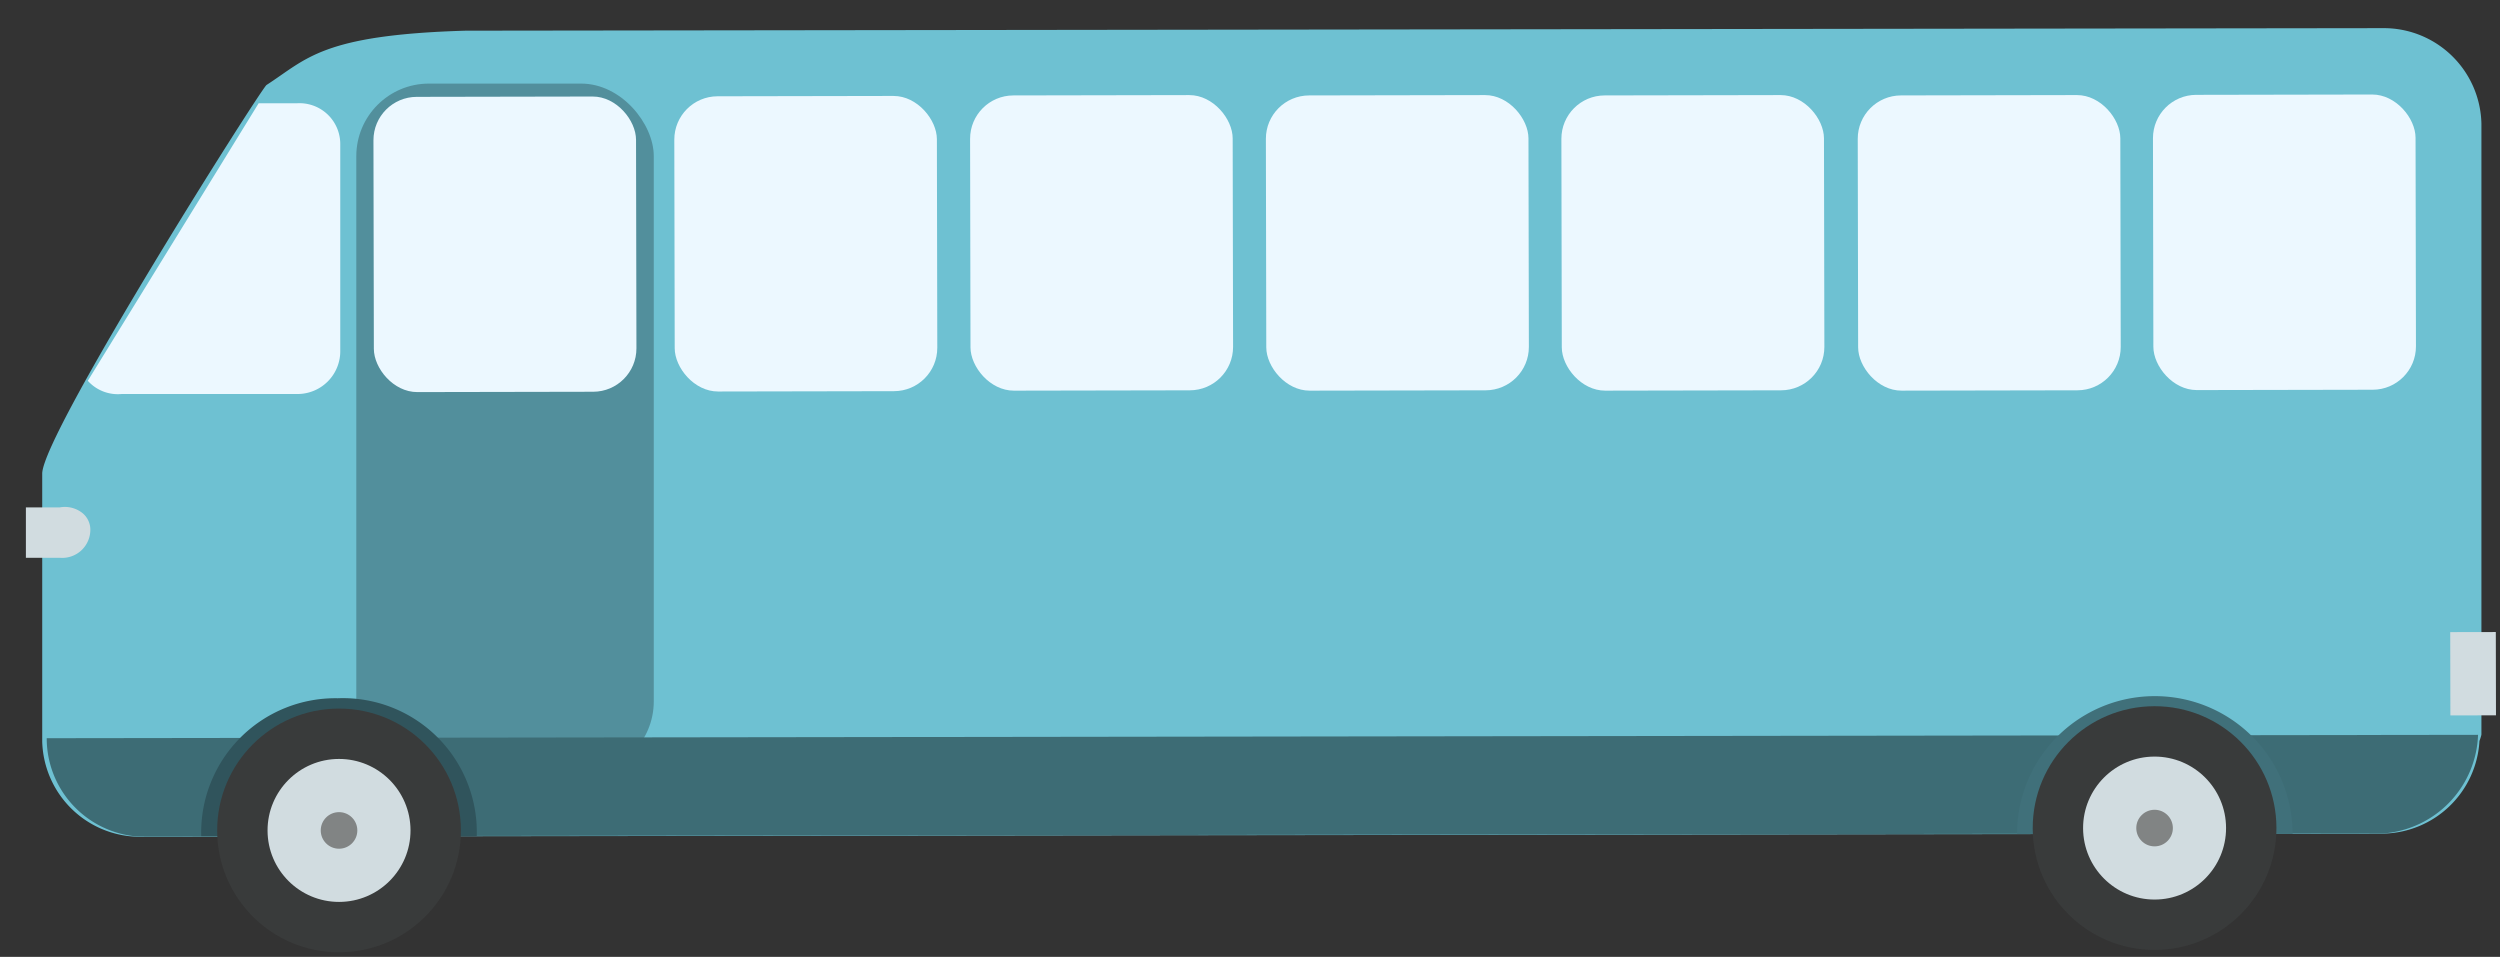 <svg id="Admin" xmlns="http://www.w3.org/2000/svg" viewBox="0 0 88.83 34"><rect x="0" y="0" width="88.83" height="34" fill="#333333" stroke="none"/><defs><style>.cls-1{fill:#6ec1d2;}.cls-2{fill:#528f9c;}.cls-3{fill:#ecf8ff;}.cls-4{fill:#3d6c75;}.cls-5{fill:#40707a;}.cls-6{fill:#30545c;}.cls-7{fill:#393b3b;}.cls-8{fill:#d1dce0;}.cls-9{fill:#818484;}</style></defs><title>BUSS SMALL 345x340</title><path class="cls-1" d="M1.5,16.83l0,9.52a3.48,3.48,0,0,0,3.34,3.38l79.86-.11a3.49,3.49,0,0,0,3.4-3.29s0.07-.19.07-0.24l0-21.69A3.47,3.47,0,0,0,84.71,1l-68,.09H16.55c-5.13.15-5.64,1-7.08,1.93C9.25,3.19,1.5,15.43,1.5,16.83Z"/><rect class="cls-2" x="12.66" y="2.97" width="10.57" height="24.53" rx="2.58" ry="2.58" transform="translate(35.89 30.47) rotate(-180)"/><rect class="cls-3" x="23.97" y="3.42" width="9.33" height="10.49" rx="1.54" ry="1.54" transform="translate(-0.02 0.05) rotate(-0.11)"/><path class="cls-4" d="M1.66,26.23a3.5,3.5,0,0,0,3.2,3.49l79.86-.11a3.64,3.64,0,0,0,3.33-3.5Z"/><path class="cls-5" d="M71.67,29.63l9.79,0A4.89,4.89,0,0,0,71.67,29.63Z"/><rect class="cls-3" x="13.28" y="3.44" width="9.33" height="10.49" rx="1.54" ry="1.54" transform="translate(-0.02 0.03) rotate(-0.11)"/><path class="cls-6" d="M7.15,29.71l9.79,0A4.76,4.76,0,0,0,12,24.81,4.77,4.77,0,0,0,7.15,29.71Z"/><path class="cls-3" d="M9.19,3.67h1.35a1.45,1.45,0,0,1,1.55,1.42v7.35A1.52,1.52,0,0,1,10.56,14H4.32a1.43,1.43,0,0,1-1.2-.47Z"/><rect class="cls-3" x="66.02" y="3.39" width="9.33" height="10.49" rx="1.54" ry="1.54" transform="translate(-0.02 0.13) rotate(-0.11)"/><rect class="cls-3" x="55.49" y="3.39" width="9.33" height="10.49" rx="1.54" ry="1.54" transform="translate(-0.02 0.11) rotate(-0.11)"/><rect class="cls-3" x="44.99" y="3.39" width="9.33" height="10.49" rx="1.54" ry="1.54" transform="translate(-0.02 0.09) rotate(-0.11)"/><rect class="cls-3" x="34.48" y="3.39" width="9.33" height="10.49" rx="1.54" ry="1.54" transform="translate(-0.02 0.07) rotate(-0.11)"/><rect class="cls-3" x="76.51" y="3.37" width="9.33" height="10.49" rx="1.54" ry="1.54" transform="translate(-0.02 0.15) rotate(-0.11)"/><circle class="cls-7" cx="76.56" cy="29.43" r="4.33" transform="translate(-0.06 0.14) rotate(-0.11)"/><circle class="cls-8" cx="76.56" cy="29.43" r="2.54" transform="translate(-0.06 0.14) rotate(-0.11)"/><circle class="cls-9" cx="76.56" cy="29.43" r="0.65" transform="translate(-0.06 0.14) rotate(-0.11)"/><circle class="cls-7" cx="12.05" cy="29.51" r="4.33" transform="translate(-0.06 0.02) rotate(-0.11)"/><circle class="cls-8" cx="12.05" cy="29.51" r="2.54" transform="translate(-0.06 0.02) rotate(-0.11)"/><circle class="cls-9" cx="12.05" cy="29.51" r="0.65" transform="translate(-0.06 0.02) rotate(-0.11)"/><path class="cls-8" d="M0.92,18.07v1.75H2.13a1,1,0,0,0,1.08-1,0.76,0.76,0,0,0-.32-0.62,1,1,0,0,0-.77-0.17H0.92Z"/><rect class="cls-8" x="87.05" y="22.46" width="1.62" height="2.96" transform="translate(175.78 47.71) rotate(179.89)"/></svg>